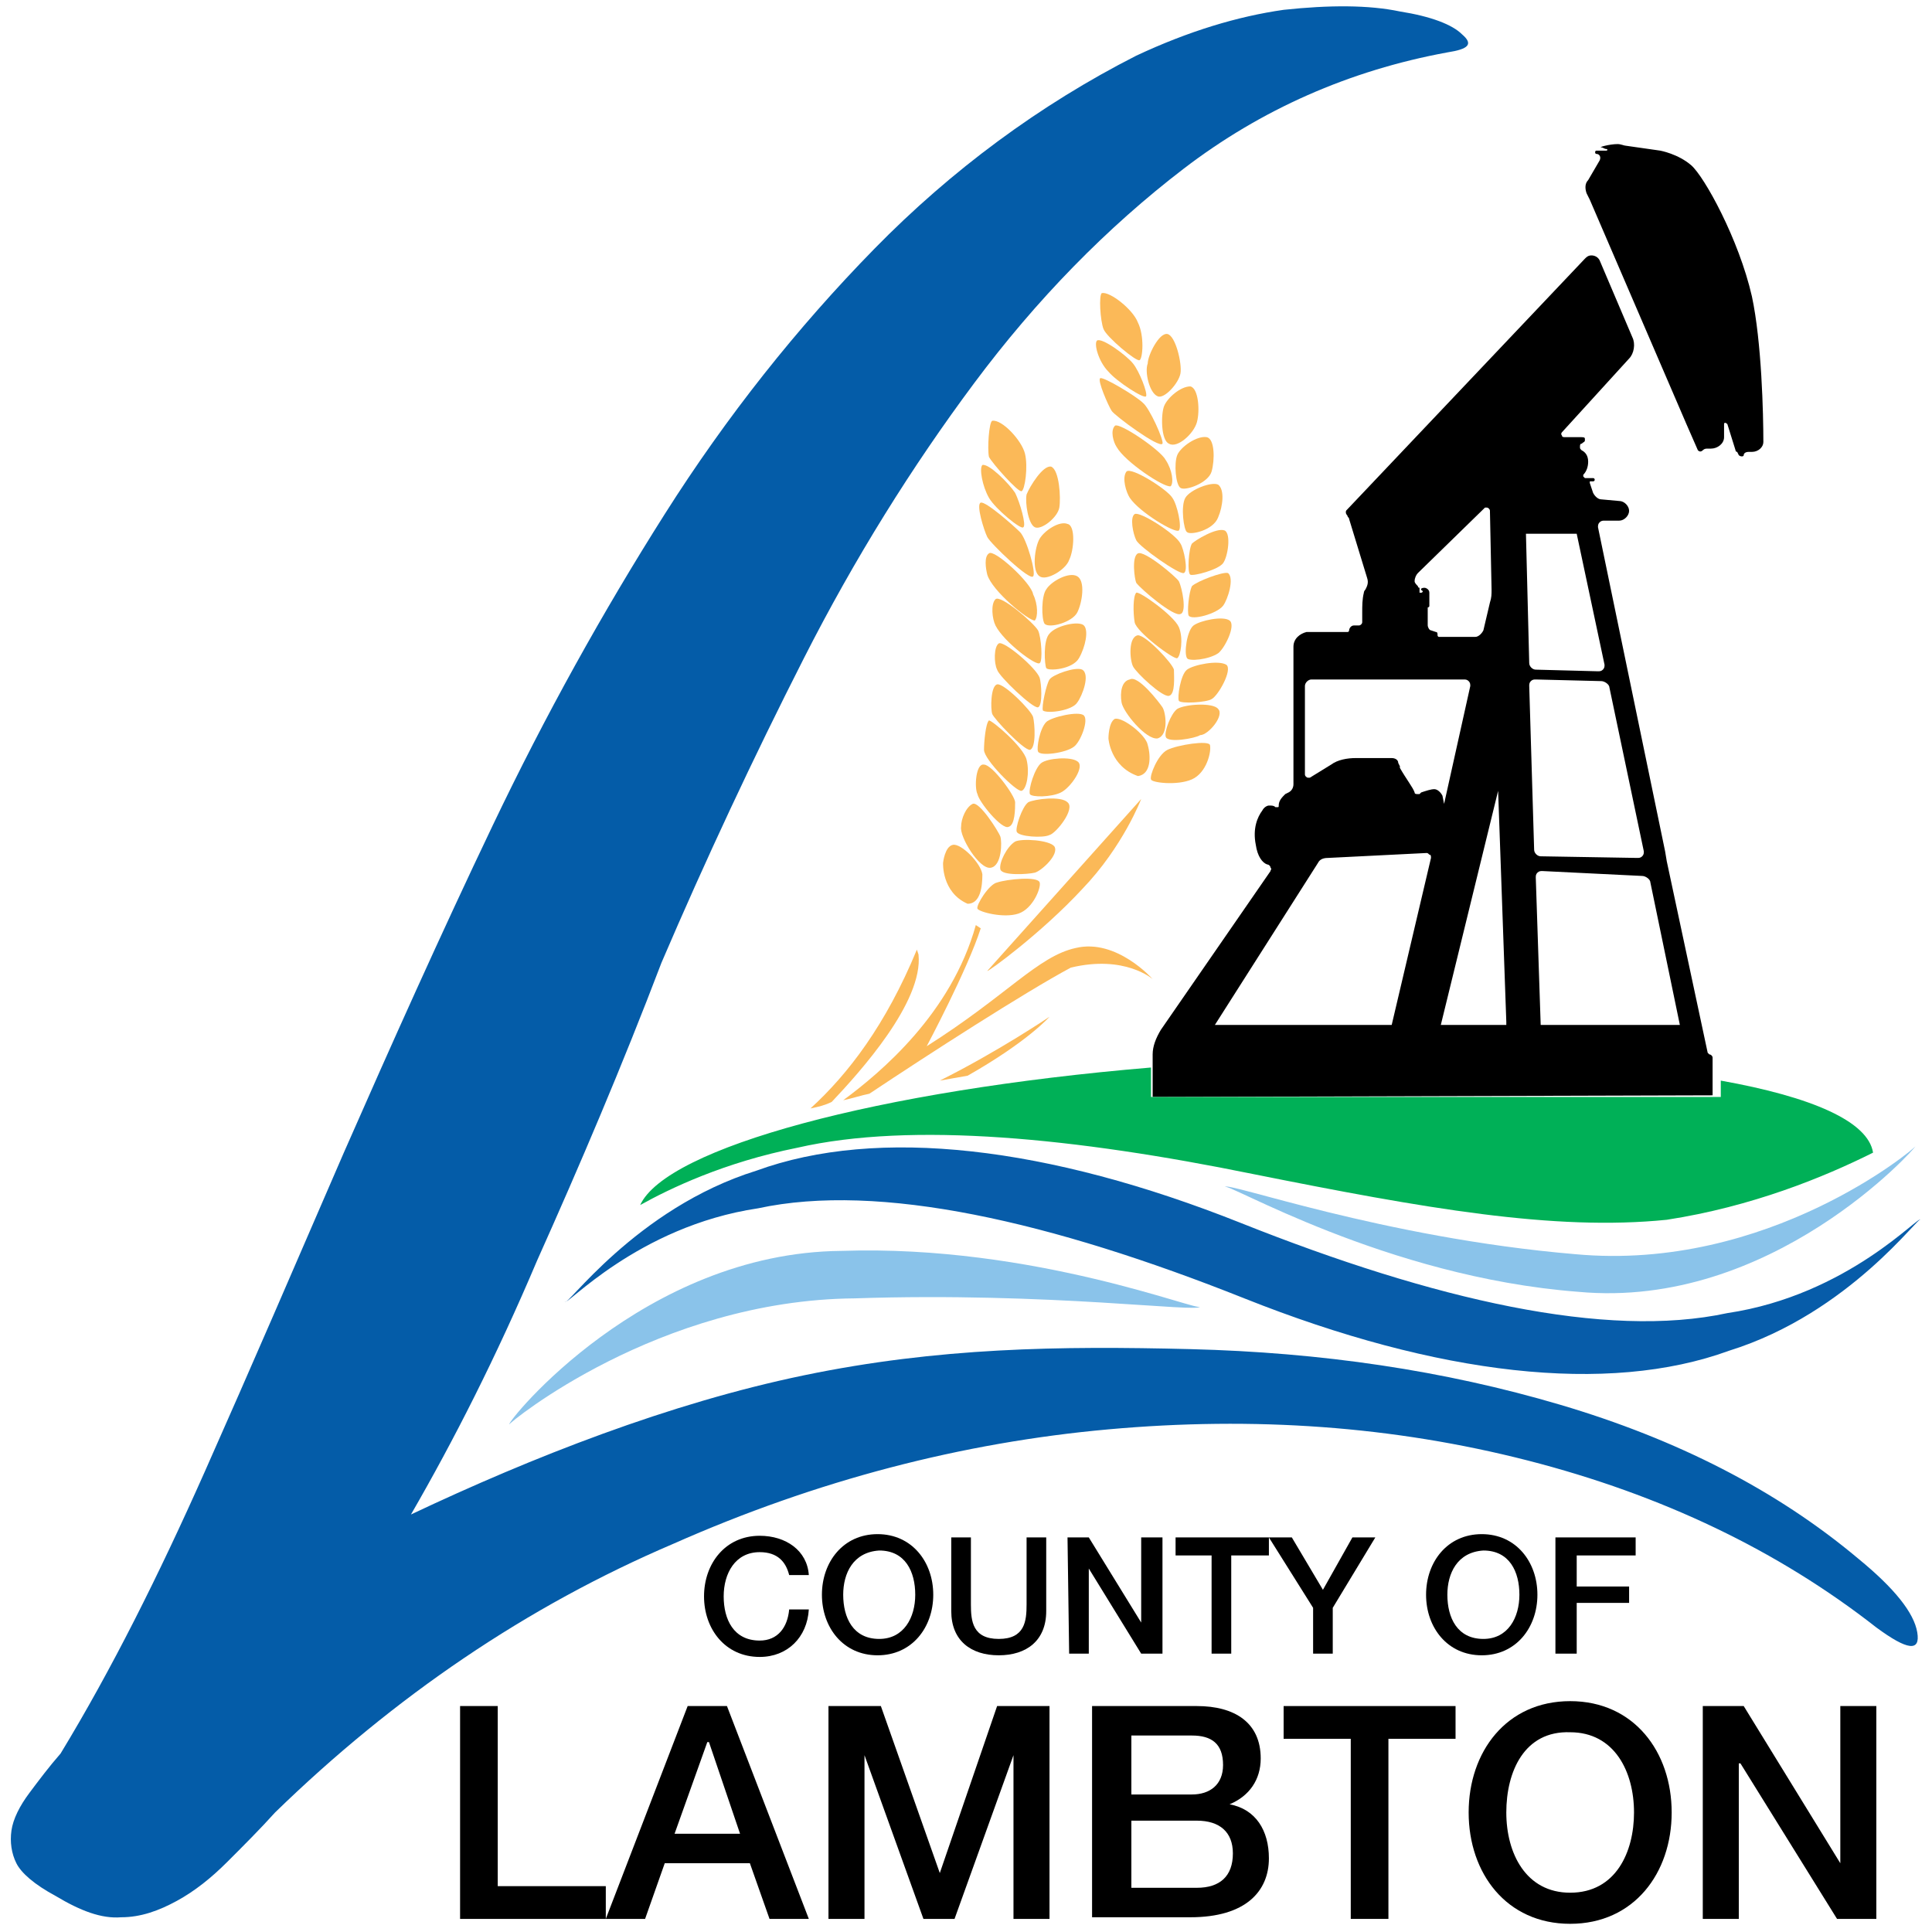 <?xml version="1.0" encoding="utf-8"?>
<!-- Generator: Adobe Illustrator 24.0.0, SVG Export Plug-In . SVG Version: 6.00 Build 0)  -->
<svg version="1.1" id="Layer_1" xmlns="http://www.w3.org/2000/svg" xmlns:xlink="http://www.w3.org/1999/xlink" x="0px" y="0px"
	 viewBox="0 0 118 118" style="enable-background:new 0 0 118 118;" xml:space="preserve">
<style type="text/css">
	.st0{fill:#FBB958;}
	.st1{fill:#075CA9;}
	.st2{fill:#8AC3EA;}
	.st3{fill:#045CA8;}
	.st4{fill:#00B057;}
</style>
<g>
	<g>
		<path class="st0" d="M63.4,43.2c0.3-0.1,0.2-1.5,0.1-1.8c-0.2-0.6-2.2-2.3-2.5-2.1c-0.3,0.2-0.3,1.2-0.1,1.6
			C61,41.3,63.1,43.3,63.4,43.2z"/>
		<path class="st0" d="M64.8,48.4c0.6-0.3,1.5-1.6,1-1.9c-0.4-0.3-1.8-0.2-2.2,0.1c-0.4,0.3-0.8,1.6-0.7,1.9
			C63,48.7,64.2,48.7,64.8,48.4z"/>
		<path class="st0" d="M63.4,45.9c0.1,0.3,1.7,0.1,2.2-0.3c0.4-0.3,0.9-1.6,0.6-1.9c-0.3-0.3-2,0.1-2.3,0.4
			C63.5,44.5,63.3,45.7,63.4,45.9z"/>
		<path class="st0" d="M60.6,43.6c0.1,0.3,1.9,2.2,2.3,2.2c0.4-0.1,0.3-1.6,0.2-2s-1.8-2.1-2.2-2C60.5,41.9,60.5,43.3,60.6,43.6z"/>
		<path class="st0" d="M66.1,54.3c2.5-2.6,3.6-5.5,3.6-5.5l-9.4,10.5C60.3,59.4,63.6,57,66.1,54.3z"/>
		<path class="st0" d="M60.1,45.8c0,0.6,2,2.6,2.3,2.5s0.5-1.1,0.3-1.9c-0.2-0.8-2.1-2.4-2.3-2.4C60.2,44.2,60.1,45.3,60.1,45.8z"/>
		<path class="st0" d="M69.8,24.6c-0.4-0.4-2.4-1.6-2.6-1.5s0.5,1.7,0.7,2c0.2,0.3,2.9,2.3,3.1,2C71.1,26.9,70.2,24.9,69.8,24.6z"/>
		<path class="st0" d="M64.1,51c0.4-0.1,1.6-1.6,1.1-2c-0.4-0.4-2-0.2-2.4,0c-0.4,0.3-0.8,1.6-0.7,1.8C62.2,51.1,63.7,51.2,64.1,51z
			"/>
		<path class="st0" d="M60.8,36.6c-0.3,0.3-0.2,1.2,0,1.6c0.5,1,2.5,2.5,2.7,2.3c0.2-0.1,0.1-1.6-0.1-2C63.1,38,61.1,36.3,60.8,36.6
			z"/>
		<path class="st0" d="M65.8,42.9c0.3-0.4,0.8-1.7,0.3-2c-0.4-0.2-1.8,0.3-2,0.6c-0.2,0.3-0.5,1.7-0.4,1.9
			C64,43.6,65.5,43.4,65.8,42.9z"/>
		<path class="st0" d="M60.4,33.8c-0.3,0.2-0.2,0.9-0.1,1.3c0.3,1,2.5,2.8,2.9,2.8c0.2-0.2,0.2-1-0.1-1.6
			C63,35.6,60.7,33.5,60.4,33.8z"/>
		<path class="st0" d="M68.1,26c-0.3,0.3-0.1,1,0.1,1.3c0.5,0.9,2.9,2.5,3.3,2.4c0.2-0.2,0.1-1-0.3-1.6C70.9,27.5,68.4,25.8,68.1,26
			z"/>
		<path class="st0" d="M61.1,53.1c0.1,0.4,1.7,0.3,2.1,0.2c0.4-0.1,1.5-1.1,1.2-1.6c-0.3-0.4-2-0.5-2.4-0.3
			C61.5,51.7,61,52.7,61.1,53.1z"/>
		<path class="st0" d="M68.5,42.9c0.1,0.6,1.5,2.3,2.2,2.2c0.7-0.2,0.5-1.6,0.3-1.9c-0.2-0.3-1.5-2-2-1.7
			C68.5,41.6,68.4,42.3,68.5,42.9z"/>
		<path class="st0" d="M69.3,38c0.1,0.6,2.4,2.3,2.6,2.2c0.2-0.1,0.4-1.2,0.1-1.9c-0.3-0.7-2.4-2.2-2.6-2.1
			C69.2,36.4,69.2,37.4,69.3,38z"/>
		<path class="st0" d="M68.1,43.9c-0.4,0.2-0.4,1.2-0.4,1.2s0.1,1.7,1.8,2.3c0.8-0.1,0.8-1.2,0.6-1.9C70,44.9,68.6,43.8,68.1,43.9z"
			/>
		<path class="st0" d="M72.1,37.5c0.4-0.1,0.1-1.6-0.1-2c-0.2-0.3-2.1-1.9-2.5-1.7c-0.4,0.2-0.2,1.6-0.1,1.8
			C69.7,36,71.7,37.7,72.1,37.5z"/>
		<path class="st0" d="M69.2,40.7c0.2,0.4,1.8,1.9,2.2,1.8s0.3-1.2,0.3-1.6c-0.1-0.4-1.7-2.1-2.2-2.1C68.9,38.9,69,40.3,69.2,40.7z"
			/>
		<path class="st0" d="M68.8,28.8c-0.3,0.4,0,1.3,0.2,1.6c0.6,0.9,2.8,2.2,3,2s-0.1-1.6-0.4-2C71.3,29.9,69.1,28.5,68.8,28.8z"/>
		<path class="st0" d="M72.8,47.6c0.9-0.4,1.2-1.7,1.1-2.1c-0.1-0.3-2,0-2.6,0.3s-1.1,1.6-1,1.8C70.3,47.8,71.9,48,72.8,47.6z"/>
		<path class="st0" d="M69.3,31.4c-0.3,0.2-0.1,1.2,0.1,1.6c0.2,0.4,2.6,2.1,2.9,2c0.3-0.1,0-1.5-0.2-1.8
			C71.8,32.6,69.6,31.2,69.3,31.4z"/>
		<path class="st0" d="M74.9,40.6c-0.5-0.3-2,0-2.4,0.3c-0.4,0.3-0.6,1.7-0.5,1.9c0.1,0.2,1.7,0.1,2-0.1
			C74.4,42.5,75.3,40.9,74.9,40.6z"/>
		<path class="st0" d="M74.4,43.3c-0.3-0.4-2-0.3-2.5,0c-0.4,0.3-0.8,1.4-0.7,1.7c0.1,0.4,1.8,0.1,2.1-0.1
			C73.8,44.9,74.8,43.7,74.4,43.3z"/>
		<path class="st0" d="M75.1,37.9c-0.4-0.3-1.8,0-2.2,0.3c-0.4,0.3-0.6,1.7-0.4,2c0.1,0.2,1.3,0.1,1.9-0.3
			C74.8,39.6,75.5,38.2,75.1,37.9z"/>
		<path class="st0" d="M62.4,30c0.2-0.1,0.4-1.5,0.2-2.3s-1.4-2.1-2-2c-0.2,0.1-0.3,1.7-0.2,2.2C60.6,28.3,62.2,30.1,62.4,30z"/>
		<path class="st0" d="M63.1,35.2c0.2-0.2-0.4-2.3-0.8-2.7c-0.4-0.4-2.1-1.9-2.4-1.8c-0.3,0.1,0.2,1.7,0.4,2.1
			C60.5,33.2,62.9,35.5,63.1,35.2z"/>
		<path class="st0" d="M62.5,32.2c0.2-0.1-0.2-1.5-0.5-2.1c-0.4-0.6-1.6-1.8-2-1.7c-0.2,0.2,0,1.3,0.4,2
			C60.8,31.1,62.4,32.4,62.5,32.2z"/>
		<path class="st0" d="M63.5,32.9c-0.3,0.5-0.5,2,0,2.3c0.4,0.3,1.6-0.4,1.8-1c0.3-0.6,0.4-2.1-0.1-2.2
			C64.7,31.8,63.8,32.4,63.5,32.9z"/>
		<path class="st0" d="M63.2,32.2c0.4,0.2,1.4-0.6,1.5-1.2s0-2.3-0.5-2.5c-0.5-0.1-1.3,1.2-1.5,1.7C62.6,30.7,62.8,32,63.2,32.2z"/>
		<path class="st0" d="M60.5,53c0.7-0.1,0.7-1.6,0.6-1.9c-0.1-0.3-1.3-2.2-1.7-2s-0.7,0.9-0.7,1.4C58.6,51.1,59.8,53.1,60.5,53z"/>
		<path class="st0" d="M50.8,67.3c1.7-1.8,5.6-6.1,5.3-9L56,58c-1.9,4.6-4.2,7.6-6.5,9.7C50,67.6,50.4,67.5,50.8,67.3z"/>
		<path class="st0" d="M61.6,50.5C62,50.4,62,49.4,62,49c0-0.4-1.4-2.3-1.9-2.3c-0.5-0.1-0.6,1.4-0.4,1.8
			C59.8,49,61.2,50.7,61.6,50.5z"/>
		<path class="st0" d="M59.1,55.2c0.8,0,0.9-1.1,0.9-1.8c-0.1-0.7-1.3-1.9-1.8-1.8c-0.5,0.1-0.6,1.1-0.6,1.1S57.5,54.5,59.1,55.2z"
			/>
		<path class="st0" d="M63.9,36c-0.3,0.4-0.3,1.8-0.1,2.1c0.3,0.3,1.7-0.1,2-0.7c0.3-0.6,0.5-1.9,0-2.2C65.3,34.9,64.2,35.5,63.9,36
			z"/>
		<path class="st0" d="M59.7,55.5c0.1,0.2,1.6,0.6,2.5,0.3c0.9-0.3,1.4-1.6,1.3-1.9c-0.1-0.4-2-0.2-2.6,0
			C60.4,54,59.6,55.3,59.7,55.5z"/>
		<path class="st0" d="M72.8,33.2c-0.2,0.3-0.3,1.8-0.1,1.9c0.2,0.1,1.7-0.3,2-0.7c0.3-0.4,0.5-1.8,0.1-2C74.3,32.2,73,33,72.8,33.2
			z"/>
		<path class="st0" d="M72.8,35.8c-0.2,0.4-0.3,1.6-0.2,1.8c0.2,0.3,1.7-0.1,2.1-0.6c0.3-0.4,0.7-1.7,0.3-2
			C74.7,34.9,73.1,35.5,72.8,35.8z"/>
		<path class="st0" d="M72.4,30.4c-0.3,0.5-0.1,2,0.1,2.1c0.2,0.2,1.6-0.1,1.9-0.9c0.3-0.7,0.4-1.7,0-2C74,29.4,72.7,29.9,72.4,30.4
			z"/>
		<path class="st0" d="M64.1,62.1c0,0-3.1,2.1-6.7,3.9c0.6-0.1,1.1-0.2,1.7-0.3C62.8,63.6,64.1,62.1,64.1,62.1z"/>
		<path class="st0" d="M51.5,67.2c0.5-0.1,1.1-0.3,1.6-0.4c3.6-2.4,9.5-6.2,12.3-7.7c3.3-0.8,5,0.7,5,0.7s-2.2-2.5-4.7-1.9
			c-2.3,0.5-4.2,2.9-9.1,6c0,0,2.5-4.7,3.3-7.2l-0.3-0.2C58.1,61.9,53.8,65.5,51.5,67.2z"/>
		<path class="st0" d="M70,24.2c0.1-0.2-0.4-1.5-0.8-2c-0.4-0.5-1.9-1.6-2.2-1.4c-0.2,0.2,0.1,1.3,0.7,1.9
			C68.2,23.3,69.9,24.4,70,24.2z"/>
		<path class="st0" d="M69.6,22c0.2-0.1,0.3-1.5-0.1-2.3c-0.3-0.8-1.7-1.9-2.2-1.8c-0.2,0.1-0.1,1.7,0.1,2.2
			C67.6,20.6,69.4,22.1,69.6,22z"/>
		<path class="st0" d="M64.1,38.7c-0.4,0.4-0.3,1.9-0.2,2.1c0.1,0.2,1.6,0.1,2-0.6c0.4-0.7,0.6-1.7,0.3-2
			C65.9,37.9,64.5,38.2,64.1,38.7z"/>
		<path class="st0" d="M71.9,27.8c-0.2,0.5-0.1,1.8,0.2,2s1.7-0.3,1.9-1s0.2-2-0.3-2.1C73.1,26.6,72.1,27.3,71.9,27.8z"/>
		<path class="st0" d="M71.1,24.8c-0.2,0.5-0.2,2.1,0.3,2.3c0.5,0.3,1.5-0.6,1.7-1.3s0.1-2.1-0.4-2.2C72.1,23.6,71.3,24.3,71.1,24.8
			z"/>
		<path class="st0" d="M70.7,24.2c0.4,0.2,1.3-0.8,1.4-1.4s-0.3-2.3-0.8-2.4c-0.5-0.1-1.2,1.3-1.2,1.8C69.9,22.7,70.2,24,70.7,24.2z
			"/>
	</g>
	<path class="st1" d="M34.5,79.5c0,0.4,4.4-4.6,11.8-5.7c7.4-1.6,17.9,0.8,29.7,5.5s22.2,5.9,29.6,3.2c7.4-2.3,11.7-8.4,11.7-8
		c0-0.4-4.4,4.6-11.8,5.7c-7.4,1.6-17.9-0.8-29.7-5.5s-22.2-5.9-29.6-3.2C38.8,73.8,34.5,80,34.5,79.5z"/>
	<path class="st2" d="M31.1,87c0-0.1,9.1-7.6,21.1-7.7c11.9-0.4,21.1,0.9,21.1,0.5c0.1,0.4-10.1-3.8-21.9-3.4
		C39.3,76.5,31,86.8,31.1,87z"/>
	<path class="st2" d="M74.8,72.5c0-0.4,9.8,5.5,21.6,6.4c11.8,1.1,20.6-8.8,20.6-8.9c0,0.1-9,7.7-20.8,6.6
		C84.4,75.6,74.8,72.1,74.8,72.5z"/>
	<g>
		<g>
			<path class="st3" d="M25.1,92.5c7.4-3.5,15.8-6.8,24-8.5c8.2-1.7,15.6-1.8,23.6-1.6c8,0.2,15.5,1.3,22.6,3.4s13.2,5.2,18.2,9.4
				c2.2,1.8,3.4,3.3,3.6,4.5c0.2,1.2-0.6,1.1-2.5-0.3c-6-4.7-13.1-8.1-21.3-10.2s-16.7-2.7-25.6-1.9c-8.9,0.8-17.8,3.1-26.6,7
				c-8.9,3.8-17,9.3-24.3,16.4c-0.9,1-1.9,2-2.9,3c-1,1-2,1.8-3.1,2.4s-2.2,1-3.4,1c-1.2,0.1-2.5-0.4-4-1.3c-1.3-0.7-2.1-1.4-2.4-2
				s-0.4-1.3-0.3-2s0.5-1.5,1.1-2.3c0.6-0.8,1.2-1.6,1.9-2.4c3.1-5.1,6-10.9,8.8-17.2c2.8-6.3,5.6-12.8,8.5-19.5
				c2.9-6.6,5.9-13.3,9.1-20s6.7-13,10.5-19c3.8-6,8.1-11.4,12.8-16.2s10.1-8.8,16-11.8c3.2-1.5,6.2-2.4,9-2.8
				c2.8-0.3,5.2-0.3,7.1,0.1c1.9,0.3,3.2,0.8,3.8,1.4c0.7,0.6,0.4,0.9-0.9,1.1c-6,1.1-11.4,3.5-16.1,7.1s-9,8-12.8,13.1
				s-7.3,10.7-10.4,16.8c-3.1,6.1-6,12.3-8.7,18.6C38,65.1,35.4,71.2,32.8,77C30.3,82.9,27.7,88,25.1,92.5z"/>
		</g>
		<g>
			<path d="M48.2,96.2c-0.2-0.8-0.7-1.4-1.8-1.4c-1.5,0-2.2,1.3-2.2,2.7c0,1.4,0.6,2.7,2.2,2.7c1.1,0,1.7-0.8,1.8-1.9h1.2
				c-0.1,1.7-1.3,2.9-3,2.9c-2.1,0-3.4-1.7-3.4-3.7c0-2,1.3-3.7,3.4-3.7c1.6,0,2.9,0.9,3,2.4H48.2z"/>
			<path d="M57,97.4c0,2-1.3,3.7-3.4,3.7c-2.1,0-3.4-1.7-3.4-3.7c0-2,1.3-3.7,3.4-3.7S57,95.4,57,97.4z M51.5,97.4
				c0,1.4,0.6,2.7,2.2,2.7c1.5,0,2.2-1.3,2.2-2.7c0-1.4-0.6-2.7-2.2-2.7C52.1,94.8,51.5,96.1,51.5,97.4z"/>
			<path d="M58.1,93.9h1.2V98c0,1,0.1,2.1,1.7,2.1s1.7-1.1,1.7-2.1v-4.1h1.2v4.5c0,1.8-1.2,2.7-2.9,2.7s-2.9-0.9-2.9-2.7V93.9z"/>
			<path d="M65.2,93.9h1.3l3.2,5.2h0v-5.2H71v7.1h-1.3l-3.2-5.2h0v5.2h-1.2L65.2,93.9L65.2,93.9z"/>
			<path d="M71.8,93.9h5.7V95h-2.3v6H74v-6h-2.2V93.9z"/>
			<path d="M80.2,98.2l-2.7-4.3h1.4l1.9,3.2l1.8-3.2H84l-2.6,4.3v2.8h-1.2V98.2z"/>
			<path d="M93.9,97.4c0,2-1.3,3.7-3.4,3.7c-2.1,0-3.4-1.7-3.4-3.7c0-2,1.3-3.7,3.4-3.7S93.9,95.4,93.9,97.4z M88.4,97.4
				c0,1.4,0.6,2.7,2.2,2.7c1.5,0,2.2-1.3,2.2-2.7c0-1.4-0.6-2.7-2.2-2.7C89,94.8,88.4,96.1,88.4,97.4z"/>
			<path d="M95,93.9h4.9V95h-3.6v1.9h3.2v1h-3.2v3.1H95L95,93.9L95,93.9z"/>
			<path d="M28.1,104.2h2.3v11h6.6v2h-8.9L28.1,104.2L28.1,104.2z"/>
			<path d="M42,104.2h2.4l5,13H47l-1.2-3.4h-5.2l-1.2,3.4H37L42,104.2z M41.2,112h4l-1.9-5.6h-0.1L41.2,112z"/>
			<path d="M50.6,104.2h3.2l3.6,10.2h0l3.5-10.2h3.2v13h-2.2v-10h0l-3.6,10h-1.9l-3.6-10h0v10h-2.2L50.6,104.2L50.6,104.2z"/>
			<path d="M66.8,104.2h6.3c2.3,0,3.9,1,3.9,3.2c0,1.3-0.7,2.3-1.9,2.8v0c1.6,0.3,2.4,1.6,2.4,3.3c0,2-1.4,3.6-4.8,3.6h-6V104.2z
				 M69.1,109.6h3.7c1.1,0,1.9-0.6,1.9-1.8c0-1.3-0.7-1.8-1.9-1.8h-3.7L69.1,109.6L69.1,109.6z M69.1,115.3h4c1.4,0,2.2-0.7,2.2-2.1
				c0-1.3-0.8-2-2.2-2h-4L69.1,115.3L69.1,115.3z"/>
			<path d="M78.4,104.2h10.5v2h-4.1v11h-2.3v-11h-4.1V104.2z"/>
			<path d="M102.1,110.7c0,3.7-2.3,6.8-6.2,6.8c-3.9,0-6.2-3.1-6.2-6.8c0-3.7,2.3-6.8,6.2-6.8C99.8,103.9,102.1,107,102.1,110.7z
				 M92,110.7c0,2.5,1.2,4.9,3.9,4.9c2.8,0,3.9-2.5,3.9-4.9c0-2.5-1.2-4.9-3.9-4.9C93.1,105.7,92,108.2,92,110.7z"/>
			<path d="M104.1,104.2h2.4l5.9,9.6h0v-9.6h2.2v13h-2.4l-5.9-9.5h-0.1v9.5h-2.2V104.2z"/>
		</g>
	</g>
	<g>
		<path d="M107,18.1c-0.8-3.5-2.9-7.3-3.7-8s-1.9-0.9-1.9-0.9l-2.1-0.3c-0.1,0-0.3-0.1-0.5-0.1c-0.5,0-1.2,0.2-1,0.2
			c0.1,0,0.2,0.1,0.3,0.1c0.1,0,0.1,0.1,0,0.1c-0.2,0-0.4,0-0.6,0c-0.1,0-0.1,0.2,0,0.2c0.2,0,0.3,0.2,0.2,0.4L97,11
			c-0.2,0.2-0.2,0.5-0.1,0.8l0.2,0.4l5.9,13.7l0.7,1.6c0.1,0.1,0.2,0.1,0.3,0c0.1-0.1,0.2-0.1,0.3-0.1h0.2c0.4,0,0.8-0.3,0.8-0.7
			l0-0.8c0-0.1,0.1-0.1,0.2,0l0.5,1.6c0,0,0,0.1,0.1,0.1c0,0,0,0,0,0l0.1,0.2c0.1,0.1,0.3,0.1,0.3,0c0-0.1,0.1-0.2,0.3-0.2l0.2,0
			c0.4,0,0.7-0.3,0.7-0.6C107.7,25.3,107.6,20.9,107,18.1z"/>
		<path d="M70.4,67l0-2.6c0-0.5,0.2-1,0.5-1.5l6.7-9.7c0-0.1,0.1-0.1,0-0.2c0-0.1-0.1-0.2-0.2-0.2c-0.3-0.1-0.6-0.5-0.7-1.2
			c-0.2-1,0.1-1.7,0.4-2.1c0.1-0.2,0.3-0.3,0.4-0.3c0.2,0,0.3,0,0.4,0.1c0,0,0,0,0.1,0c0.1,0,0.1,0,0.1-0.1c0-0.3,0.2-0.5,0.4-0.7
			l0.2-0.1c0.2-0.1,0.3-0.3,0.3-0.5v-8.4c0-0.5,0.4-0.8,0.8-0.9l0.2,0h2.3c0.1,0,0.1-0.1,0.1-0.1c0-0.1,0.1-0.3,0.3-0.3H83
			c0.1,0,0.2-0.1,0.2-0.2v-0.3c0-0.1,0-0.2,0-0.3c0-0.4,0-0.8,0.1-1.2c0-0.1,0.1-0.2,0.1-0.2c0.1-0.2,0.2-0.4,0.1-0.7l-1.1-3.6
			c0-0.1-0.1-0.1-0.1-0.2c0,0-0.1-0.1-0.1-0.2c0-0.1,0-0.1,0.1-0.2l14.5-15.3c0.1-0.1,0.2-0.2,0.4-0.2c0.2,0,0.4,0.1,0.5,0.3l2,4.7
			c0.2,0.4,0.1,1-0.2,1.3l-4.1,4.5c0,0-0.1,0.1,0,0.2c0,0.1,0.1,0.1,0.2,0.1c0.1,0,0.2,0,0.3,0h0c0.1,0,0.2,0,0.3,0
			c0.1,0,0.2,0,0.3,0h0c0,0,0,0,0,0c0.2,0,0.3,0,0.3,0.1c0,0,0,0,0,0.1c0,0.1-0.1,0.1-0.2,0.2c-0.1,0-0.1,0.1-0.1,0.2
			c0,0.1,0,0.1,0.1,0.2c0.2,0.1,0.4,0.3,0.4,0.7c0,0.3-0.1,0.6-0.3,0.8c0,0,0,0.1,0,0.1c0,0,0.1,0.1,0.1,0.1l0.5,0
			c0.1,0,0.1,0.1,0.1,0.1c0,0.1-0.1,0.1-0.1,0.1h-0.1c0,0-0.1,0-0.1,0c0,0,0,0,0,0.1l0.2,0.6c0.1,0.2,0.3,0.4,0.5,0.4l1.1,0.1
			c0.3,0,0.6,0.3,0.6,0.6c0,0.3-0.3,0.6-0.6,0.6h-0.9c-0.1,0-0.2,0-0.3,0.1c-0.1,0.1-0.1,0.2-0.1,0.3l4.1,19.8l0.1,0.6l2.5,11.7
			c0,0,0.1,0.1,0.1,0.1c0.1,0,0.2,0.1,0.2,0.2v2.3L70.4,67L70.4,67z M102.6,62.6l-1.8-8.7c0-0.2-0.3-0.4-0.5-0.4l-6.1-0.3h0
			c-0.1,0-0.2,0-0.3,0.1c-0.1,0.1-0.1,0.2-0.1,0.3l0.3,9L102.6,62.6L102.6,62.6z M92,62.6c0,0,0-0.1,0-0.2l-0.5-14.1c0,0,0,0,0,0
			s0,0,0,0l-3.5,14.3L92,62.6L92,62.6z M85,62.6l2.4-10.2c0-0.1,0-0.2-0.1-0.2c-0.1-0.1-0.1-0.1-0.2-0.1v0l0,0l-6,0.3
			c-0.3,0-0.5,0.1-0.6,0.3l-6.3,9.9H85z M93.8,41.5c-0.1,0-0.2,0-0.3,0.1c-0.1,0.1-0.1,0.2-0.1,0.3l0.3,10c0,0.2,0.2,0.4,0.4,0.4
			l5.9,0.1c0.1,0,0.2,0,0.3-0.1c0.1-0.1,0.1-0.2,0.1-0.3l-2.1-10c0-0.2-0.3-0.4-0.5-0.4L93.8,41.5z M87.6,48.2
			c0.2,0,0.4,0.2,0.5,0.4l0.1,0.5c0,0,0,0,0,0s0,0,0,0l1.6-7.2c0-0.1,0-0.2-0.1-0.3c-0.1-0.1-0.2-0.1-0.3-0.1h-9.3
			c-0.2,0-0.4,0.2-0.4,0.4v5.4c0,0.1,0.1,0.2,0.2,0.2c0,0,0.1,0,0.1,0l1.3-0.8c0.4-0.3,1-0.4,1.5-0.4l2.2,0c0.2,0,0.4,0.1,0.4,0.3
			l0.1,0.2c0,0,0,0.1,0,0.1c0,0,0,0,0,0c0.4,0.7,0.8,1.2,0.9,1.5c0,0.1,0.1,0.1,0.2,0.1c0,0,0.1,0,0.1,0l0.1-0.1
			C87.1,48.3,87.4,48.2,87.6,48.2z M93.4,40.5c0,0.2,0.2,0.4,0.4,0.4l3.8,0.1c0.1,0,0.2,0,0.3-0.1c0.1-0.1,0.1-0.2,0.1-0.3l-1.7-8
			l-3.1,0L93.4,40.5z M87,35.9c0.1,0,0.3,0.1,0.3,0.3V37c0,0.1-0.1,0.1-0.1,0.1c0,0,0,0,0,0v0.2c0,0,0,0,0,0.1c0,0,0,0.1,0,0.1v0.7
			c0,0.1,0.1,0.3,0.2,0.3l0.3,0.1c0.1,0,0.1,0.1,0.1,0.2c0,0,0,0.1,0.1,0.1h2.2c0.2,0,0.4-0.2,0.5-0.4l0.4-1.7
			c0.1-0.3,0.1-0.5,0.1-0.8l-0.1-4.8c0-0.1-0.1-0.2-0.2-0.2c0,0-0.1,0-0.1,0l-4.1,4c-0.1,0.1-0.2,0.3-0.2,0.5c0,0.1,0.1,0.2,0.2,0.3
			c0,0,0,0.1,0.1,0.1c0,0,0,0.1,0,0.1v0.2h0.1c0.1,0,0.1-0.1,0.1-0.1v0C86.7,36,86.8,35.9,87,35.9z"/>
	</g>
	<path class="st4" d="M105.1,66v1h-0.1h-0.8h-0.1h-1.9h-0.1H91.5h-0.1H71.2h-0.1h-0.7h-0.1l0-1.8c-16.7,1.4-29.6,4.9-31.2,8.4
		c1.8-1,5.1-2.6,9.6-3.5c7-1.6,17-0.6,27.8,1.6c10.5,2.1,18.4,3.5,25.3,2.8c5.2-0.8,9.6-2.6,12.6-4.1C114.1,68.5,110.7,67,105.1,66z
		"/>
</g>
</svg>
